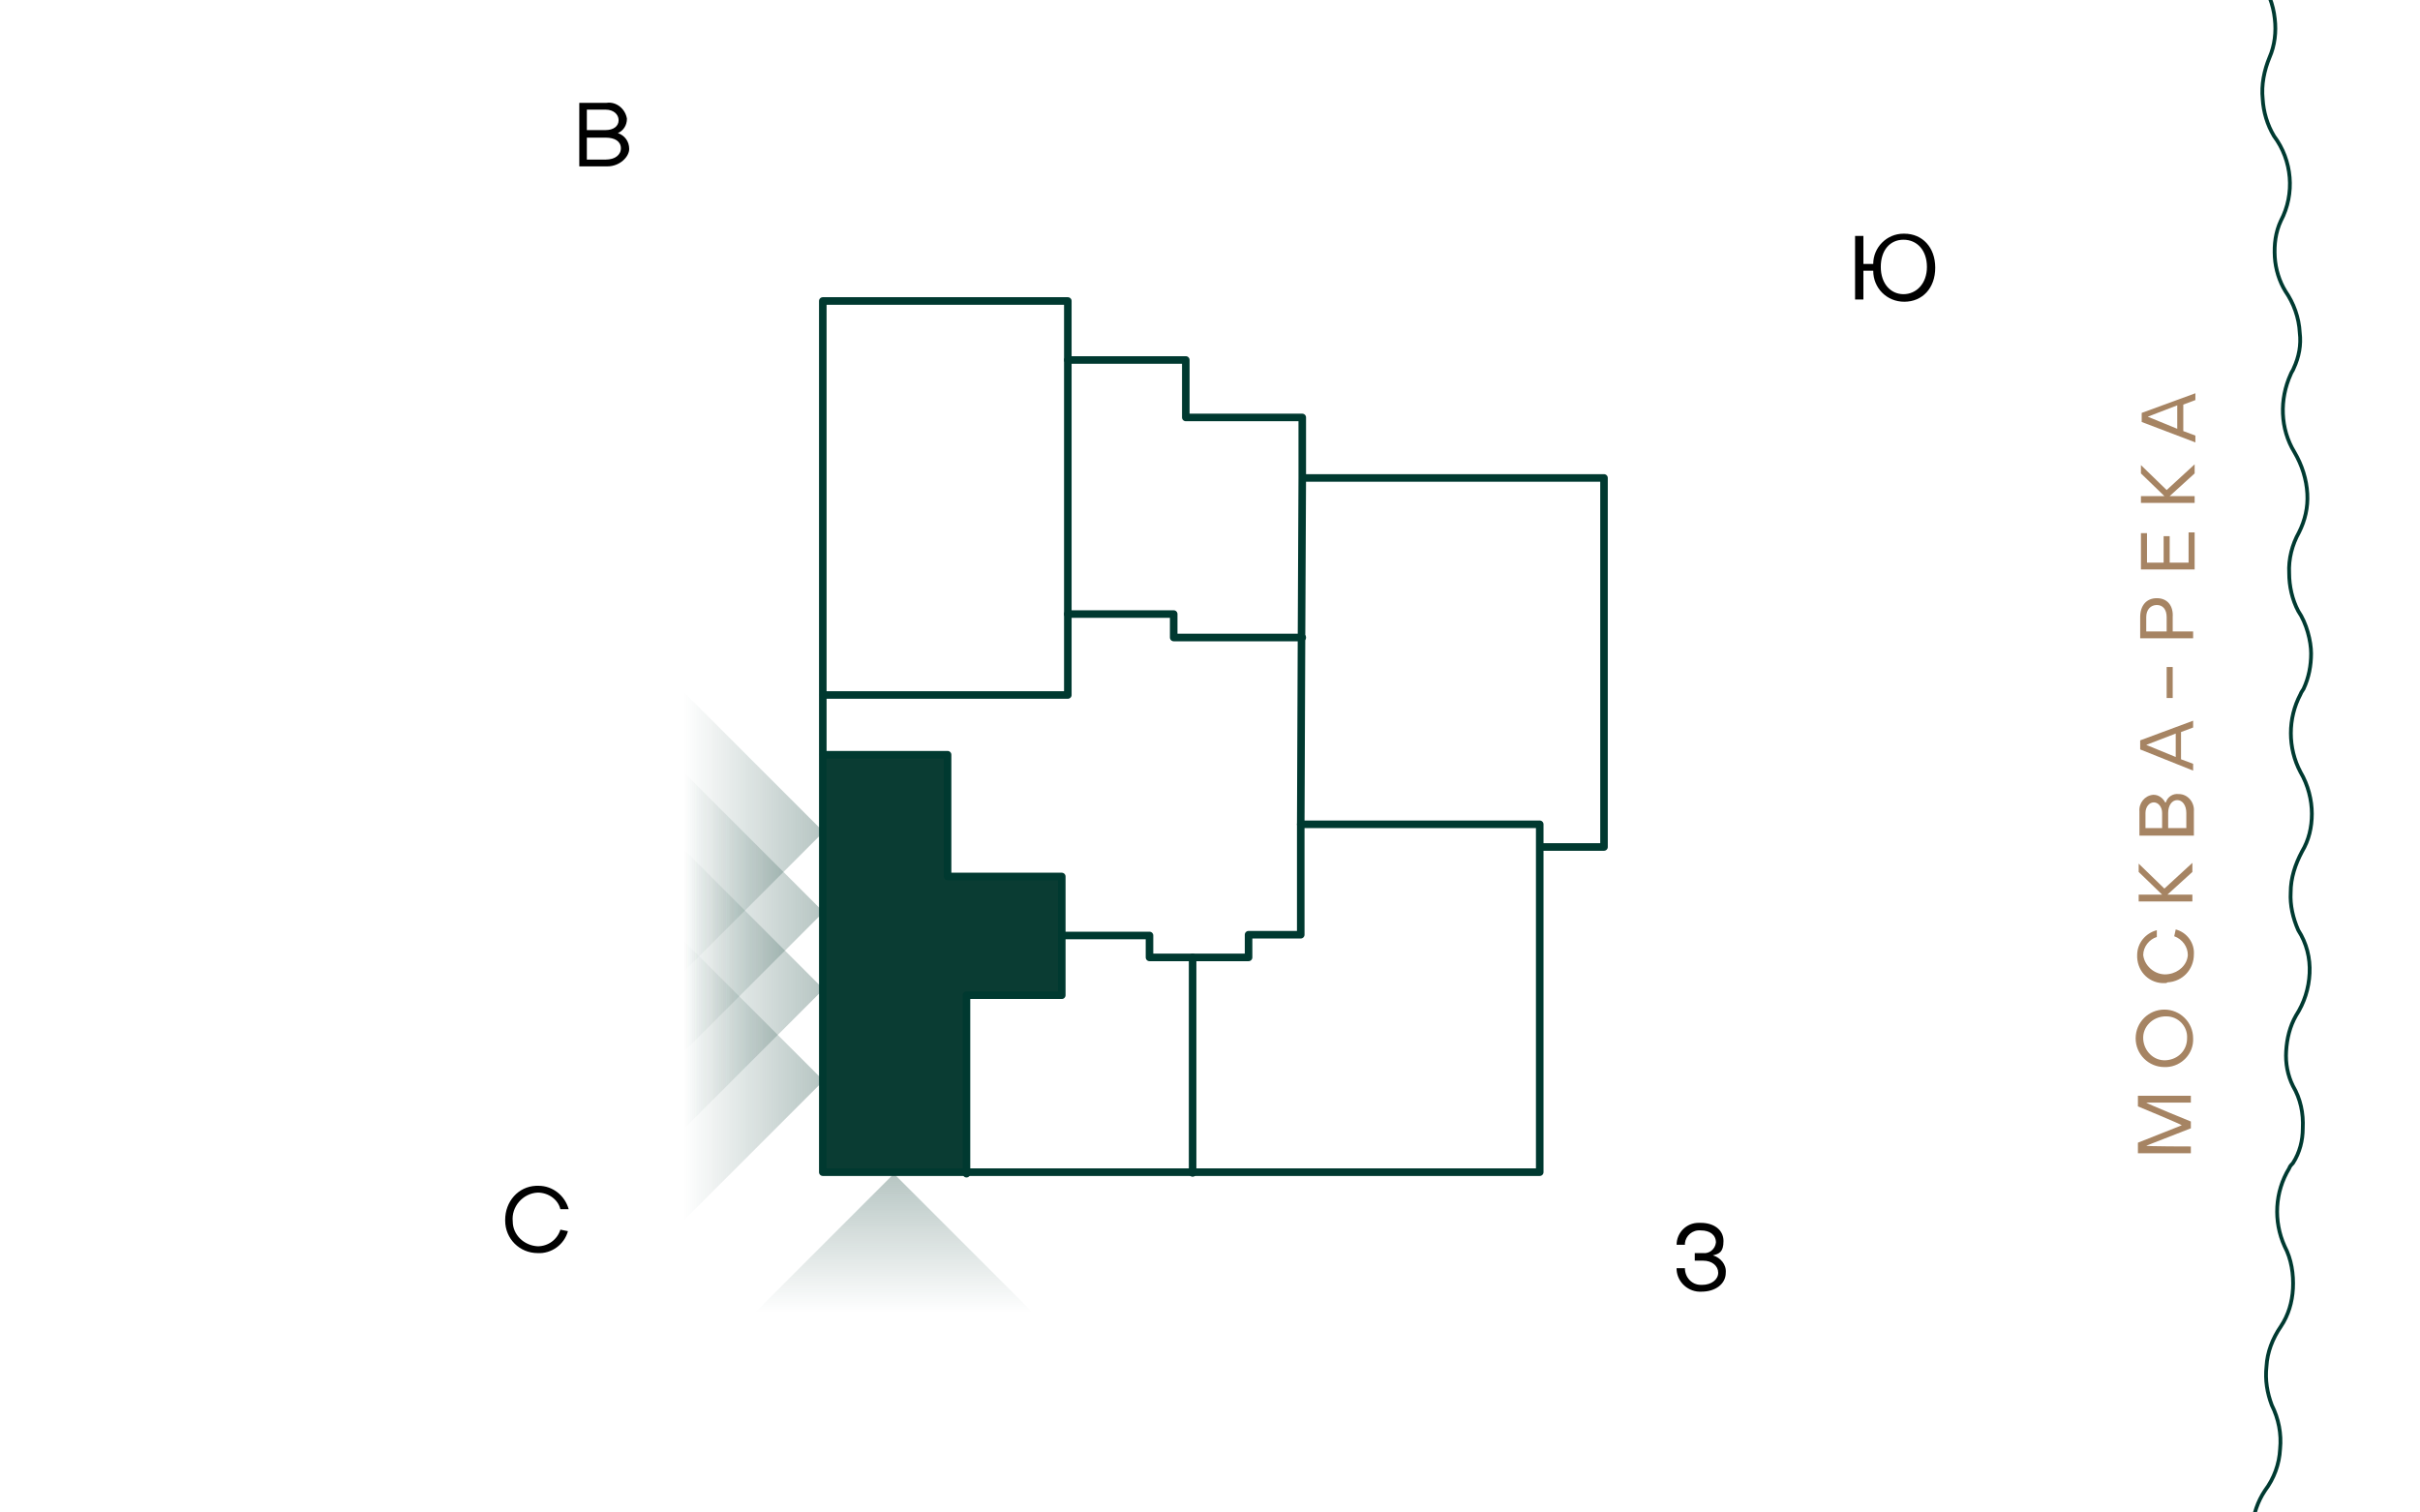 <?xml version="1.0" encoding="UTF-8"?>
<svg xmlns="http://www.w3.org/2000/svg" width="320" height="200" xmlns:xlink="http://www.w3.org/1999/xlink" viewBox="0 0 320 200">
  <defs>
    <style>
      .cls-1 {
        fill: url(#linear-gradient-2);
      }

      .cls-2 {
        stroke: #003a31;
        stroke-width: .5px;
      }

      .cls-2, .cls-3, .cls-4 {
        fill: none;
      }

      .cls-2, .cls-4 {
        stroke-linejoin: round;
      }

      .cls-5 {
        fill: url(#linear-gradient-4);
      }

      .cls-4 {
        stroke: #003930;
        stroke-linecap: round;
      }

      .cls-6 {
        fill: url(#linear-gradient-3);
      }

      .cls-7 {
        clip-path: url(#clippath-1);
      }

      .cls-8 {
        fill: url(#linear-gradient-5);
      }

      .cls-9 {
        fill: #0a3c33;
      }

      .cls-10 {
        fill: url(#linear-gradient);
      }

      .cls-11 {
        clip-path: url(#clippath);
      }

      .cls-12 {
        fill: #a68463;
      }
    </style>
    <clipPath id="clippath">
      <rect class="cls-3" y="-237.9" width="320" height="200"/>
    </clipPath>
    <clipPath id="clippath-1">
      <rect class="cls-3" width="320" height="200"/>
    </clipPath>
    <linearGradient id="linear-gradient" x1="-1186.6" y1="-271.3" x2="-1186.6" y2="-252.8" gradientTransform="translate(1304.7 -97.7) scale(1 -1)" gradientUnits="userSpaceOnUse">
      <stop offset="0" stop-color="#0a3c33" stop-opacity="0"/>
      <stop offset="1" stop-color="#0a3c33" stop-opacity=".3"/>
    </linearGradient>
    <linearGradient id="linear-gradient-2" x1="-109.5" y1="119.8" x2="-109.5" y2="138.3" gradientTransform="translate(-29.4 219.5) rotate(90) scale(1 -1)" xlink:href="#linear-gradient"/>
    <linearGradient id="linear-gradient-3" x1="-98.9" y1="119.8" x2="-98.9" y2="138.3" gradientTransform="translate(-29.4 219.5) rotate(90) scale(1 -1)" xlink:href="#linear-gradient"/>
    <linearGradient id="linear-gradient-4" x1="-88.7" y1="119.8" x2="-88.7" y2="138.3" gradientTransform="translate(-29.4 219.5) rotate(90) scale(1 -1)" xlink:href="#linear-gradient"/>
    <linearGradient id="linear-gradient-5" x1="-76.6" y1="119.8" x2="-76.6" y2="138.3" gradientTransform="translate(-29.4 219.5) rotate(90) scale(1 -1)" xlink:href="#linear-gradient"/>
  </defs>
  <g id="_Слой_1" data-name="Слой_1">
    <g id="_река" data-name="река">
      <g class="cls-11">
        <path class="cls-2" d="M198.3,303.8c3.9-2.2,6.1-6.4,5.7-10.8,0-1.8.4-3.5,1.3-5.1.8-1.7,2.1-3.3,3.7-4.4,1.5-1.1,2.6-2.5,3.4-4.2.8-1.8,1.2-3.8,1-5.8-.1-1.8.2-3.7,1-5.3.8-1.7,2-3.1,3.4-4.2.2-.2.5-.4.7-.5,1.3-1,2.3-2.4,2.9-4,.8-1.8,1.1-3.8.9-5.8-.1-1.6.2-3.2.9-4.7.7-1.6,1.7-2.9,2.9-4,3.4-2.4,5.1-6.5,4.4-10.6-.1-1.8.2-3.5.9-5.1.7-1.8,1.9-3.4,3.4-4.6,1.4-1.1,2.4-2.6,3.1-4.3.7-1.8.9-3.8.6-5.8-.2-1.8,0-3.6.6-5.3.6-1.7,1.7-3.2,3-4.4.2-.2.4-.4.7-.5,1.2-1.1,2.2-2.5,2.6-4.1.7-1.9.9-3.9.5-5.8-.2-1.6-.1-3.2.5-4.7.6-1.6,1.5-3.1,2.8-4.3,1.5-1.3,2.7-3,3.3-4.9.7-1.9.8-4,.3-5.9-.2-1.7-.1-3.5.6-5.1.6-1.8,1.7-3.5,3.1-4.8,1.3-1.2,2.3-2.8,2.8-4.5.6-1.9.7-3.9.2-5.8-.7-3.6.4-7.3,3-9.9l.6-.6c1.2-1.2,2-2.6,2.4-4.3.6-1.9.6-3.9.1-5.8-.3-1.6-.3-3.2.2-4.7.5-1.6,1.3-3.1,2.4-4.3,3-2.8,4.2-7.1,3-11-.4-1.7-.3-3.5.2-5.1.5-1.9,1.4-3.5,2.8-4.9,1.2-1.3,2.1-2.9,2.5-4.6.5-1.9.4-3.9-.1-5.8-.5-1.7-.5-3.6-.1-5.3.4-1.8,1.3-3.4,2.4-4.7l.6-.6c1.1-1.2,1.8-2.8,2.1-4.4h0c.4-2,.3-4-.3-5.9-.4-1.7-.4-3.5,0-5.1.4-1.9,1.3-3.6,2.5-5,1.2-1.3,1.9-3,2.3-4.7.4-1.9.3-3.9-.4-5.7-.5-1.7-.6-3.5-.3-5.3.3-1.8,1.1-3.4,2.2-4.8.2-.2.4-.5.6-.6,1-1.3,1.7-2.8,1.9-4.5.4-1.9.2-3.9-.5-5.8-.5-1.5-.6-3.1-.3-4.7.3-1.6.9-3.2,1.9-4.5,2.7-3.1,3.4-7.4,1.8-11.2-.5-1.6-.7-3.4-.4-5.1.3-1.9,1-3.6,2.2-5.1,1.1-1.4,1.7-3.1,1.9-4.9.3-1.9,0-3.9-.8-5.7-1.3-3.4-.8-7.2,1.3-10.2.2-.2.4-.5.5-.7.9-1.3,1.5-2.9,1.6-4.6.2-2-.1-3.9-.9-5.7-.6-1.5-.8-3.1-.6-4.7.2-1.7.7-3.3,1.7-4.8,1.2-1.6,1.9-3.5,2-5.5.2-2-.2-4-1.1-5.8-.6-1.6-.9-3.3-.7-5.1.1-1.9.8-3.7,1.9-5.3,1-1.5,1.5-3.2,1.6-5,.1-1.9-.2-3.9-1.1-5.6-1.5-3.3-1.3-7.2.6-10.3.1-.3.3-.5.5-.7.9-1.4,1.3-3,1.3-4.6.1-2-.3-3.9-1.3-5.6-.7-1.4-1-3-.9-4.6.1-1.7.5-3.3,1.3-4.7,1.1-1.7,1.7-3.6,1.8-5.6.1-2-.4-4-1.5-5.7-.7-1.6-1.1-3.3-1-5,0-1.9.6-3.7,1.5-5.4.9-1.5,1.3-3.2,1.3-5s-.5-3.8-1.5-5.5c-1.7-3.2-1.7-7.1,0-10.3.1-.3.3-.5.4-.7.7-1.5,1-3.1,1-4.7s-.6-4-1.7-5.6c-.8-1.5-1.2-3.3-1.2-5-.1-1.9.4-3.8,1.3-5.4.8-1.6,1.2-3.3,1.1-5.1-.1-1.9-.7-3.8-1.7-5.5-1.9-3.1-2-7-.5-10.3.1-.3.3-.5.4-.8.7-1.5,1-3.1.8-4.7-.1-2-.8-3.9-1.9-5.5-.8-1.3-1.3-2.9-1.4-4.5-.1-1.7.1-3.3.8-4.8,1.9-3.6,1.5-8-.9-11.2-.9-1.5-1.4-3.2-1.5-4.9-.2-1.9.2-3.8.9-5.5.7-1.6.9-3.4.7-5.1-.2-1.9-.9-3.8-2.1-5.3-1-1.5-1.7-3.2-1.9-5-.2-1.8,0-3.6.7-5.3.1-.3.2-.5.4-.8.6-1.5.8-3.2.5-4.8-.2-2-1-3.8-2.2-5.3-.9-1.3-1.5-2.8-1.7-4.4-.2-1.7-.1-3.4.5-5,.8-1.8,1-3.8.7-5.8s-1.1-3.8-2.4-5.4c-1-1.4-1.6-3.1-1.8-4.8-.3-1.9-.1-3.8.6-5.6.6-1.7.8-3.5.4-5.2-.3-1.9-1.2-3.7-2.4-5.2-1.1-1.4-1.9-3.1-2.2-4.8-.3-1.8-.2-3.6.4-5.3.1-.3.2-.5.3-.8.5-1.6.6-3.2.2-4.8-.4-1.9-1.2-3.7-2.6-5.2-1-1.2-1.7-2.7-1.9-4.3-.3-1.6-.3-3.3.1-4.9.7-1.9.8-3.9.4-5.9s-1.4-3.8-2.7-5.2c-1.1-1.4-1.8-3-2.1-4.7-.4-1.9-.3-3.8.2-5.6.5-1.7.5-3.5.1-5.2-.4-1.9-1.4-3.6-2.7-5-1.2-1.3-2.1-3-2.5-4.7-.4-1.7-.4-3.6,0-5.3.1-.3.2-.6.3-.8.4-1.6.3-3.3-.1-4.9h0c-.5-2-1.5-3.7-3-5.1-1.2-1.3-2-2.9-2.4-4.6-.5-1.8-.5-3.8,0-5.6.4-1.7.4-3.5-.2-5.2-.5-1.9-1.6-3.6-3-4.9-1.3-1.3-2.2-2.9-2.7-4.6-.5-1.7-.6-3.6-.2-5.3,0-.3.1-.6.2-.8.3-1.6.2-3.3-.4-4.9-.6-1.9-1.6-3.6-3.1-4.9-1.1-1.1-2-2.5-2.4-4.1-.5-1.6-.6-3.3-.4-4.9.5-2,.4-4-.2-5.9s-1.8-3.6-3.3-4.9c-1.2-1.2-2.2-2.8-2.7-4.4-.6-1.8-.8-3.8-.4-5.6.3-1.8.1-3.6-.5-5.3-.6-1.9-1.8-3.5-3.3-4.8-1.3-1.2-2.4-2.8-3-4.5s-.8-3.5-.6-5.3c0-.3.1-.6.2-.9.2-1.6,0-3.3-.7-4.8-.7-1.9-1.9-3.5-3.4-4.7-1.2-1.1-2.1-2.4-2.7-3.9-.6-1.6-.9-3.4-.7-5.1.3-2,.1-4-.7-5.9-.7-1.9-2-3.5-3.6-4.7-1.3-1.2-2.4-2.6-3-4.3-.7-1.8-1-3.7-.8-5.6.2-1.8-.1-3.6-.9-5.2-.8-1.8-2-3.4-3.6-4.6-1.4-1.1-2.6-2.6-3.3-4.3-.7-1.7-1-3.5-.9-5.3,0-.3.1-.6.1-.9.1-1.7-.2-3.3-1-4.8-.8-1.8-2.1-3.4-3.8-4.5-1.3-1-2.3-2.3-2.9-3.8-.7-1.5-1.1-3.2-1.1-4.9.2-2-.1-4.1-1-5.9s-2.2-3.4-3.9-4.5c-1.4-1.1-2.5-2.5-3.2-4.1-.9-1.7-1.3-3.7-1.2-5.6.1-1.8-.4-3.6-1.2-5.2s-2.2-3.3-3.9-4.4c-1.5-1.1-2.7-2.5-3.6-4.1-.8-1.6-1.3-3.4-1.3-5.3v-.9c0-1.7-.5-3.3-1.3-4.8-.9-1.8-2.3-3.3-4.1-4.3-1.4-.9-2.5-2.1-3.2-3.6-1-1.8-1.5-3.8-1.4-5.8"/>
      </g>
    </g>
    <g id="_река-2" data-name="река">
      <g class="cls-7">
        <path class="cls-2" d="M198.3,541.7c3.9-2.2,6.1-6.4,5.7-10.8,0-1.8.4-3.5,1.3-5.1.8-1.7,2.1-3.3,3.7-4.4,1.5-1.1,2.6-2.5,3.4-4.2.8-1.8,1.2-3.8,1-5.8-.1-1.8.2-3.7,1-5.3.8-1.7,2-3.1,3.4-4.2.2-.2.5-.4.7-.5,1.3-1,2.3-2.4,2.9-4,.8-1.8,1.1-3.8.9-5.8-.1-1.6.2-3.2.9-4.7.7-1.6,1.7-2.9,2.9-4,3.4-2.4,5.1-6.5,4.4-10.6-.1-1.8.2-3.5.9-5.1.7-1.8,1.9-3.4,3.4-4.6,1.4-1.1,2.4-2.6,3.1-4.3.7-1.8.9-3.8.6-5.8-.2-1.8,0-3.6.6-5.3.6-1.7,1.7-3.2,3-4.4.2-.2.4-.4.7-.5,1.2-1.1,2.2-2.5,2.6-4.1.7-1.9.9-3.9.5-5.8-.2-1.6-.1-3.2.5-4.7.6-1.6,1.5-3.1,2.8-4.3,1.5-1.3,2.7-3,3.3-4.9.7-1.9.8-4,.3-5.9-.2-1.7-.1-3.5.6-5.1.6-1.8,1.7-3.5,3.1-4.8,1.3-1.2,2.3-2.8,2.8-4.5.6-1.9.7-3.9.2-5.8-.7-3.6.4-7.3,3-9.9l.6-.6c1.2-1.2,2-2.6,2.4-4.3.6-1.9.6-3.9.1-5.8-.3-1.6-.3-3.2.2-4.7.5-1.6,1.3-3.1,2.4-4.3,3-2.8,4.2-7.1,3-11-.4-1.7-.3-3.5.2-5.1.5-1.9,1.4-3.5,2.8-4.9,1.2-1.3,2.1-2.9,2.5-4.6.5-1.9.4-3.9-.1-5.8-.5-1.7-.5-3.6-.1-5.3.4-1.8,1.3-3.4,2.4-4.7l.6-.6c1.1-1.2,1.8-2.8,2.1-4.4h0c.4-2,.3-4-.3-5.9-.4-1.7-.4-3.5,0-5.1.4-1.9,1.3-3.6,2.5-5,1.2-1.3,1.9-3,2.3-4.7.4-1.9.3-3.9-.4-5.7-.5-1.7-.6-3.5-.3-5.3.3-1.8,1.1-3.4,2.2-4.8.2-.2.4-.5.6-.6,1-1.3,1.7-2.8,1.9-4.5.4-1.9.2-3.9-.5-5.8-.5-1.5-.6-3.1-.3-4.7.3-1.6.9-3.2,1.9-4.5,2.7-3.1,3.4-7.4,1.8-11.2-.5-1.6-.7-3.4-.4-5.1.3-1.9,1-3.6,2.2-5.1,1.1-1.4,1.7-3.1,1.9-4.9.3-1.9,0-3.9-.8-5.7-1.3-3.4-.8-7.2,1.3-10.2.2-.2.4-.5.5-.7.9-1.3,1.5-2.9,1.6-4.6.2-2-.1-3.9-.9-5.7-.6-1.5-.8-3.1-.6-4.7.2-1.7.7-3.3,1.7-4.8,1.2-1.6,1.9-3.5,2-5.5.2-2-.2-4-1.1-5.8-.6-1.6-.9-3.3-.7-5.1.1-1.9.8-3.7,1.9-5.3,1-1.5,1.5-3.2,1.6-5,.1-1.9-.2-3.9-1.1-5.6-1.5-3.3-1.3-7.2.6-10.3.1-.3.3-.5.5-.7.9-1.4,1.3-3,1.3-4.6.1-2-.3-3.9-1.3-5.6-.7-1.4-1-3-.9-4.6.1-1.7.5-3.3,1.3-4.7,1.1-1.7,1.7-3.6,1.8-5.6.1-2-.4-4-1.5-5.7-.7-1.6-1.1-3.3-1-5,0-1.9.6-3.7,1.5-5.4.9-1.5,1.3-3.2,1.3-5s-.5-3.8-1.5-5.5c-1.7-3.2-1.7-7.1,0-10.3.1-.3.3-.5.4-.7.7-1.5,1-3.1,1-4.7s-.6-4-1.7-5.6c-.8-1.5-1.2-3.3-1.2-5-.1-1.9.4-3.8,1.3-5.4.8-1.6,1.2-3.3,1.1-5.1-.1-1.9-.7-3.8-1.7-5.5-1.9-3.1-2-7-.5-10.3.1-.3.3-.5.4-.8.7-1.5,1-3.1.8-4.7-.1-2-.8-3.9-1.9-5.5-.8-1.3-1.3-2.9-1.4-4.5-.1-1.7.1-3.3.8-4.8,1.9-3.6,1.5-8-.9-11.2-.9-1.5-1.4-3.2-1.5-4.9-.2-1.9.2-3.8.9-5.5.7-1.6.9-3.4.7-5.1-.2-1.9-.9-3.8-2.1-5.3-1-1.5-1.7-3.2-1.9-5-.2-1.8,0-3.6.7-5.3.1-.3.2-.5.4-.8.6-1.5.8-3.2.5-4.8-.2-2-1-3.8-2.2-5.3-.9-1.3-1.5-2.8-1.7-4.4-.2-1.7-.1-3.4.5-5,.8-1.8,1-3.8.7-5.8s-1.1-3.8-2.4-5.4c-1-1.4-1.6-3.1-1.8-4.8-.3-1.9-.1-3.8.6-5.6.6-1.7.8-3.5.4-5.2-.3-1.9-1.2-3.7-2.4-5.2-1.1-1.4-1.9-3.1-2.2-4.8-.3-1.8-.2-3.6.4-5.3.1-.3.2-.5.3-.8.5-1.6.6-3.2.2-4.8-.4-1.9-1.2-3.7-2.6-5.2-1-1.2-1.7-2.7-1.9-4.3-.3-1.6-.3-3.3.1-4.9.7-1.9.8-3.9.4-5.9s-1.4-3.8-2.7-5.2c-1.1-1.4-1.8-3-2.1-4.7-.4-1.9-.3-3.8.2-5.6.5-1.7.5-3.5.1-5.2-.4-1.9-1.4-3.6-2.7-5-1.2-1.3-2.1-3-2.5-4.7-.4-1.7-.4-3.6,0-5.3.1-.3.2-.6.3-.8.4-1.6.3-3.3-.1-4.9h0c-.5-2-1.5-3.7-3-5.1-1.2-1.3-2-2.9-2.4-4.6-.5-1.8-.5-3.8,0-5.6.4-1.7.4-3.5-.2-5.2-.5-1.9-1.6-3.6-3-4.9-1.3-1.3-2.2-2.9-2.7-4.6-.5-1.7-.6-3.6-.2-5.3,0-.3.1-.6.2-.8.3-1.6.2-3.3-.4-4.9-.6-1.9-1.6-3.6-3.1-4.9-1.1-1.1-2-2.5-2.4-4.1-.5-1.6-.6-3.3-.4-4.9.5-2,.4-4-.2-5.9s-1.8-3.6-3.3-4.9c-1.2-1.2-2.2-2.8-2.7-4.4-.6-1.8-.8-3.8-.4-5.6.3-1.8.1-3.6-.5-5.3-.6-1.9-1.8-3.5-3.3-4.8-1.3-1.2-2.4-2.8-3-4.5s-.8-3.5-.6-5.3c0-.3.1-.6.2-.9.2-1.6,0-3.3-.7-4.8-.7-1.9-1.9-3.5-3.4-4.7-1.2-1.1-2.1-2.4-2.7-3.9-.6-1.6-.9-3.4-.7-5.1.3-2,.1-4-.7-5.9-.7-1.9-2-3.5-3.6-4.7-1.3-1.2-2.4-2.6-3-4.3-.7-1.8-1-3.7-.8-5.6.2-1.8-.1-3.6-.9-5.2-.8-1.8-2-3.4-3.6-4.6-1.4-1.1-2.6-2.6-3.3-4.3-.7-1.7-1-3.5-.9-5.3,0-.3.1-.6.1-.9.1-1.7-.2-3.3-1-4.8-.8-1.8-2.1-3.4-3.8-4.5-1.3-1-2.3-2.3-2.9-3.8-.7-1.5-1.1-3.2-1.1-4.9.2-2-.1-4.1-1-5.9s-2.2-3.4-3.9-4.5c-1.4-1.1-2.5-2.5-3.2-4.1-.9-1.7-1.3-3.7-1.2-5.6.1-1.8-.4-3.6-1.2-5.2s-2.2-3.3-3.9-4.4c-1.5-1.1-2.7-2.5-3.6-4.1-.8-1.6-1.3-3.4-1.3-5.3v-.9c0-1.7-.5-3.3-1.3-4.8-.9-1.8-2.3-3.3-4.1-4.3-1.4-.9-2.5-2.1-3.2-3.6-1-1.8-1.5-3.8-1.4-5.8"/>
      </g>
    </g>
    <g id="_текст" data-name="текст">
      <g>
        <path class="cls-12" d="M282.7,152.5v-1.4l5.8-2.3h0c0-.1-5.8-2.5-5.8-2.5v-1.4h7v.9h-5.9c0,.1,5.9,2.5,5.9,2.5v.9l-5.9,2.3h0c0,.1,5.9.1,5.9.1v.9h-7Z"/>
        <path class="cls-12" d="M286.2,141.1c-2.1,0-3.8-1.7-3.8-3.8s1.7-3.8,3.8-3.8,3.8,1.7,3.8,3.8h0c.1,2-1.5,3.7-3.5,3.8h-.3ZM286.2,134.4c-1.6.1-2.9,1.4-2.8,3s1.4,2.9,3,2.8c1.6-.1,2.8-1.3,2.8-2.9.1-1.6-1.2-2.9-2.7-2.9q-.1,0-.3,0h0Z"/>
        <path class="cls-12" d="M286.3,130c-2,.1-3.6-1.4-3.7-3.4v-.3c0-1.6,1.1-2.9,2.6-3.3v.9c-1,.3-1.8,1.3-1.8,2.4.2,1.6,1.8,2.8,3.4,2.5,1.3-.2,2.4-1.2,2.5-2.5,0-1.1-.7-2.1-1.8-2.5l.2-.9c1.5.4,2.5,1.8,2.4,3.3,0,2-1.5,3.6-3.5,3.7-.1.1-.2.1-.3.1Z"/>
        <path class="cls-12" d="M282.8,119.2v-.9h3.1c0,0-3.1-3-3.1-3v-1.1l3.4,3.3,3.7-3.4v1.2l-3.3,3h0c0,0,3.3,0,3.3,0v.9h-7.1Z"/>
        <path class="cls-12" d="M282.9,110.4v-3.1c-.1-1.1.7-2.1,1.8-2.2h.1c.6,0,1.2.4,1.5,1h.1c.2-.7.9-1.2,1.7-1.1,1.2,0,2.1,1.1,2,2.3h0v3.2h-7.2ZM285.9,107.5c0-.8-.5-1.4-1.1-1.4s-1.1.6-1.1,1.4v2h2.2v-2ZM289.1,107.5c0-1-.5-1.7-1.2-1.7s-1.2.7-1.2,1.7v2h2.4v-2h0Z"/>
        <path class="cls-12" d="M283,99.1v-1.2l7-2.6v.9l-1.6.6v3.6l1.6.6v.9l-7-2.8ZM287.7,97l-3.9,1.5h0c0,0,3.9,1.6,3.9,1.6v-3.1Z"/>
        <path class="cls-12" d="M286.5,92.3v-4.1h.8v4.1h-.8Z"/>
        <path class="cls-12" d="M283,84.4v-2.8c0-1.5.8-2.5,2.2-2.5s2.2,1,2.1,2.5v1.9h2.7v.9h-7ZM286.5,81.6c0-1-.5-1.6-1.3-1.6s-1.4.6-1.4,1.6v1.9h2.7v-1.9h0Z"/>
        <path class="cls-12" d="M283.1,75.3v-4.8h.8v3.9h2.2v-3.5h.8v3.5h2.5v-4h.8v4.9h-7.1Z"/>
        <path class="cls-12" d="M283.1,66.5v-.9h3.1c0,0-3.1-3-3.1-3v-1.1l3.4,3.3,3.7-3.4v1.2l-3.3,3h0c0,0,3.3,0,3.3,0v.9h-7.1Z"/>
        <path class="cls-12" d="M283.2,55.8v-1.2l7.1-2.6v.9l-1.6.6v3.5l1.6.6v.9l-7.1-2.7ZM287.9,53.6l-3.9,1.5h0c0,0,3.9,1.6,3.9,1.6v-3.1Z"/>
      </g>
      <path d="M221.7,167.7h1.1c0,1.2.9,2.2,2.1,2.2h.2c1.2,0,2.1-.7,2.1-1.6s-.8-1.6-2-1.6h-1.1v-1h1.1c.8.1,1.6-.5,1.7-1.4h0c0-1-.8-1.6-2-1.6-1.1-.1-2,.7-2.1,1.7v.2h-1.1c0-1.6,1.3-2.9,2.9-2.9h.3c1.7,0,3,.9,3,2.4s-.6,1.7-1.4,1.9h0c1,.3,1.8,1.2,1.7,2.3,0,1.5-1.4,2.5-3.2,2.5-1.7.1-3.2-1.2-3.3-2.9v-.2Z"/>
      <path d="M76.5,13.6h3.7c1.3-.2,2.5.8,2.7,2.1h0c0,.9-.5,1.6-1.2,1.9h0c.9.3,1.5,1.1,1.5,2.1s-1.2,2.3-2.9,2.3h-3.7v-8.4h0ZM80.1,17.2c1,0,1.7-.5,1.7-1.3s-.7-1.4-1.7-1.4h-2.5v2.7h2.5ZM80.1,21.1c1.2,0,2-.6,2-1.5s-.8-1.4-2-1.4h-2.5v2.9h2.5Z"/>
      <path d="M66.8,161.3c0-2.4,1.7-4.4,4.1-4.5h.3c1.9,0,3.5,1.3,4,3.1h-1.1c-.3-1.3-1.6-2.2-3-2.2-2,.1-3.5,1.9-3.3,3.8,0,1.8,1.5,3.2,3.3,3.3,1.4,0,2.6-.9,3-2.2l1,.2c-.5,1.8-2.2,3-4,2.9-2.4,0-4.3-1.9-4.3-4.3,0,0,0,0,0-.1Z"/>
      <path d="M247.7,35.8h-1.3v3.8h-1.1v-8.4h1.1v3.7h1.3c0-2.2,1.8-4,4-4h.1c2.4,0,4.1,1.8,4.1,4.5s-1.7,4.5-4.1,4.5c-2.3,0-4.1-1.8-4.1-4.1h0ZM254.8,35.3c0-2.2-1.3-3.6-3.1-3.6s-3,1.4-3,3.6,1.3,3.6,3,3.6,3.1-1.4,3.1-3.6Z"/>
    </g>
  </g>
  <g id="_Стрелки" data-name="Стрелки">
    <path class="cls-10" d="M136.7,173.7l-18.5-18.5-18.5,18.5h37Z"/>
    <path class="cls-1" d="M90.4,128.5l18.5-18.5-18.5-18.5v37Z"/>
    <path class="cls-6" d="M90.4,139.1l18.5-18.5-18.5-18.5v37Z"/>
    <path class="cls-5" d="M90.4,149.3l18.5-18.5-18.5-18.5v37Z"/>
    <path class="cls-8" d="M90.4,161.4l18.5-18.5-18.5-18.5v37Z"/>
  </g>
  <g id="_Стена" data-name="Стена">
    <g>
      <polygon class="cls-9" points="140.4 123.7 140.4 131.6 127.8 131.6 127.8 155 108.8 155 108.8 99.8 108.9 99.8 125.3 99.8 125.3 115.9 140.4 115.9 140.4 123.7"/>
      <g>
        <polyline class="cls-4" points="203.6 112 203.6 155 157.7 155 127.8 155 108.8 155 108.8 99.8 108.8 91.9 108.8 39.8 141.2 39.8 141.2 47.6 156.8 47.6 156.8 55.2 172.2 55.2 172.2 63.2 212.1 63.2 212.1 112 203.6 112 203.6 109 172 109 172.1 84.3 172.2 63.2"/>
        <polyline class="cls-4" points="141.2 47.6 141.2 81.2 141.2 91.9 108.9 91.9"/>
        <polyline class="cls-4" points="141.2 81.2 155.2 81.2 155.2 84.3 172.1 84.3 172.2 84.3"/>
        <polyline class="cls-4" points="172 109 172 123.6 165.1 123.6 165.1 126.6 157.7 126.6 157.7 155 157.7 155.1"/>
        <polyline class="cls-4" points="157.7 126.6 152 126.6 152 123.7 140.4 123.7 140.4 131.6 127.8 131.6 127.8 155 127.8 155.2"/>
        <polyline class="cls-4" points="140.4 123.7 140.4 115.9 125.3 115.9 125.3 99.8 108.9 99.8"/>
      </g>
    </g>
  </g>
</svg>